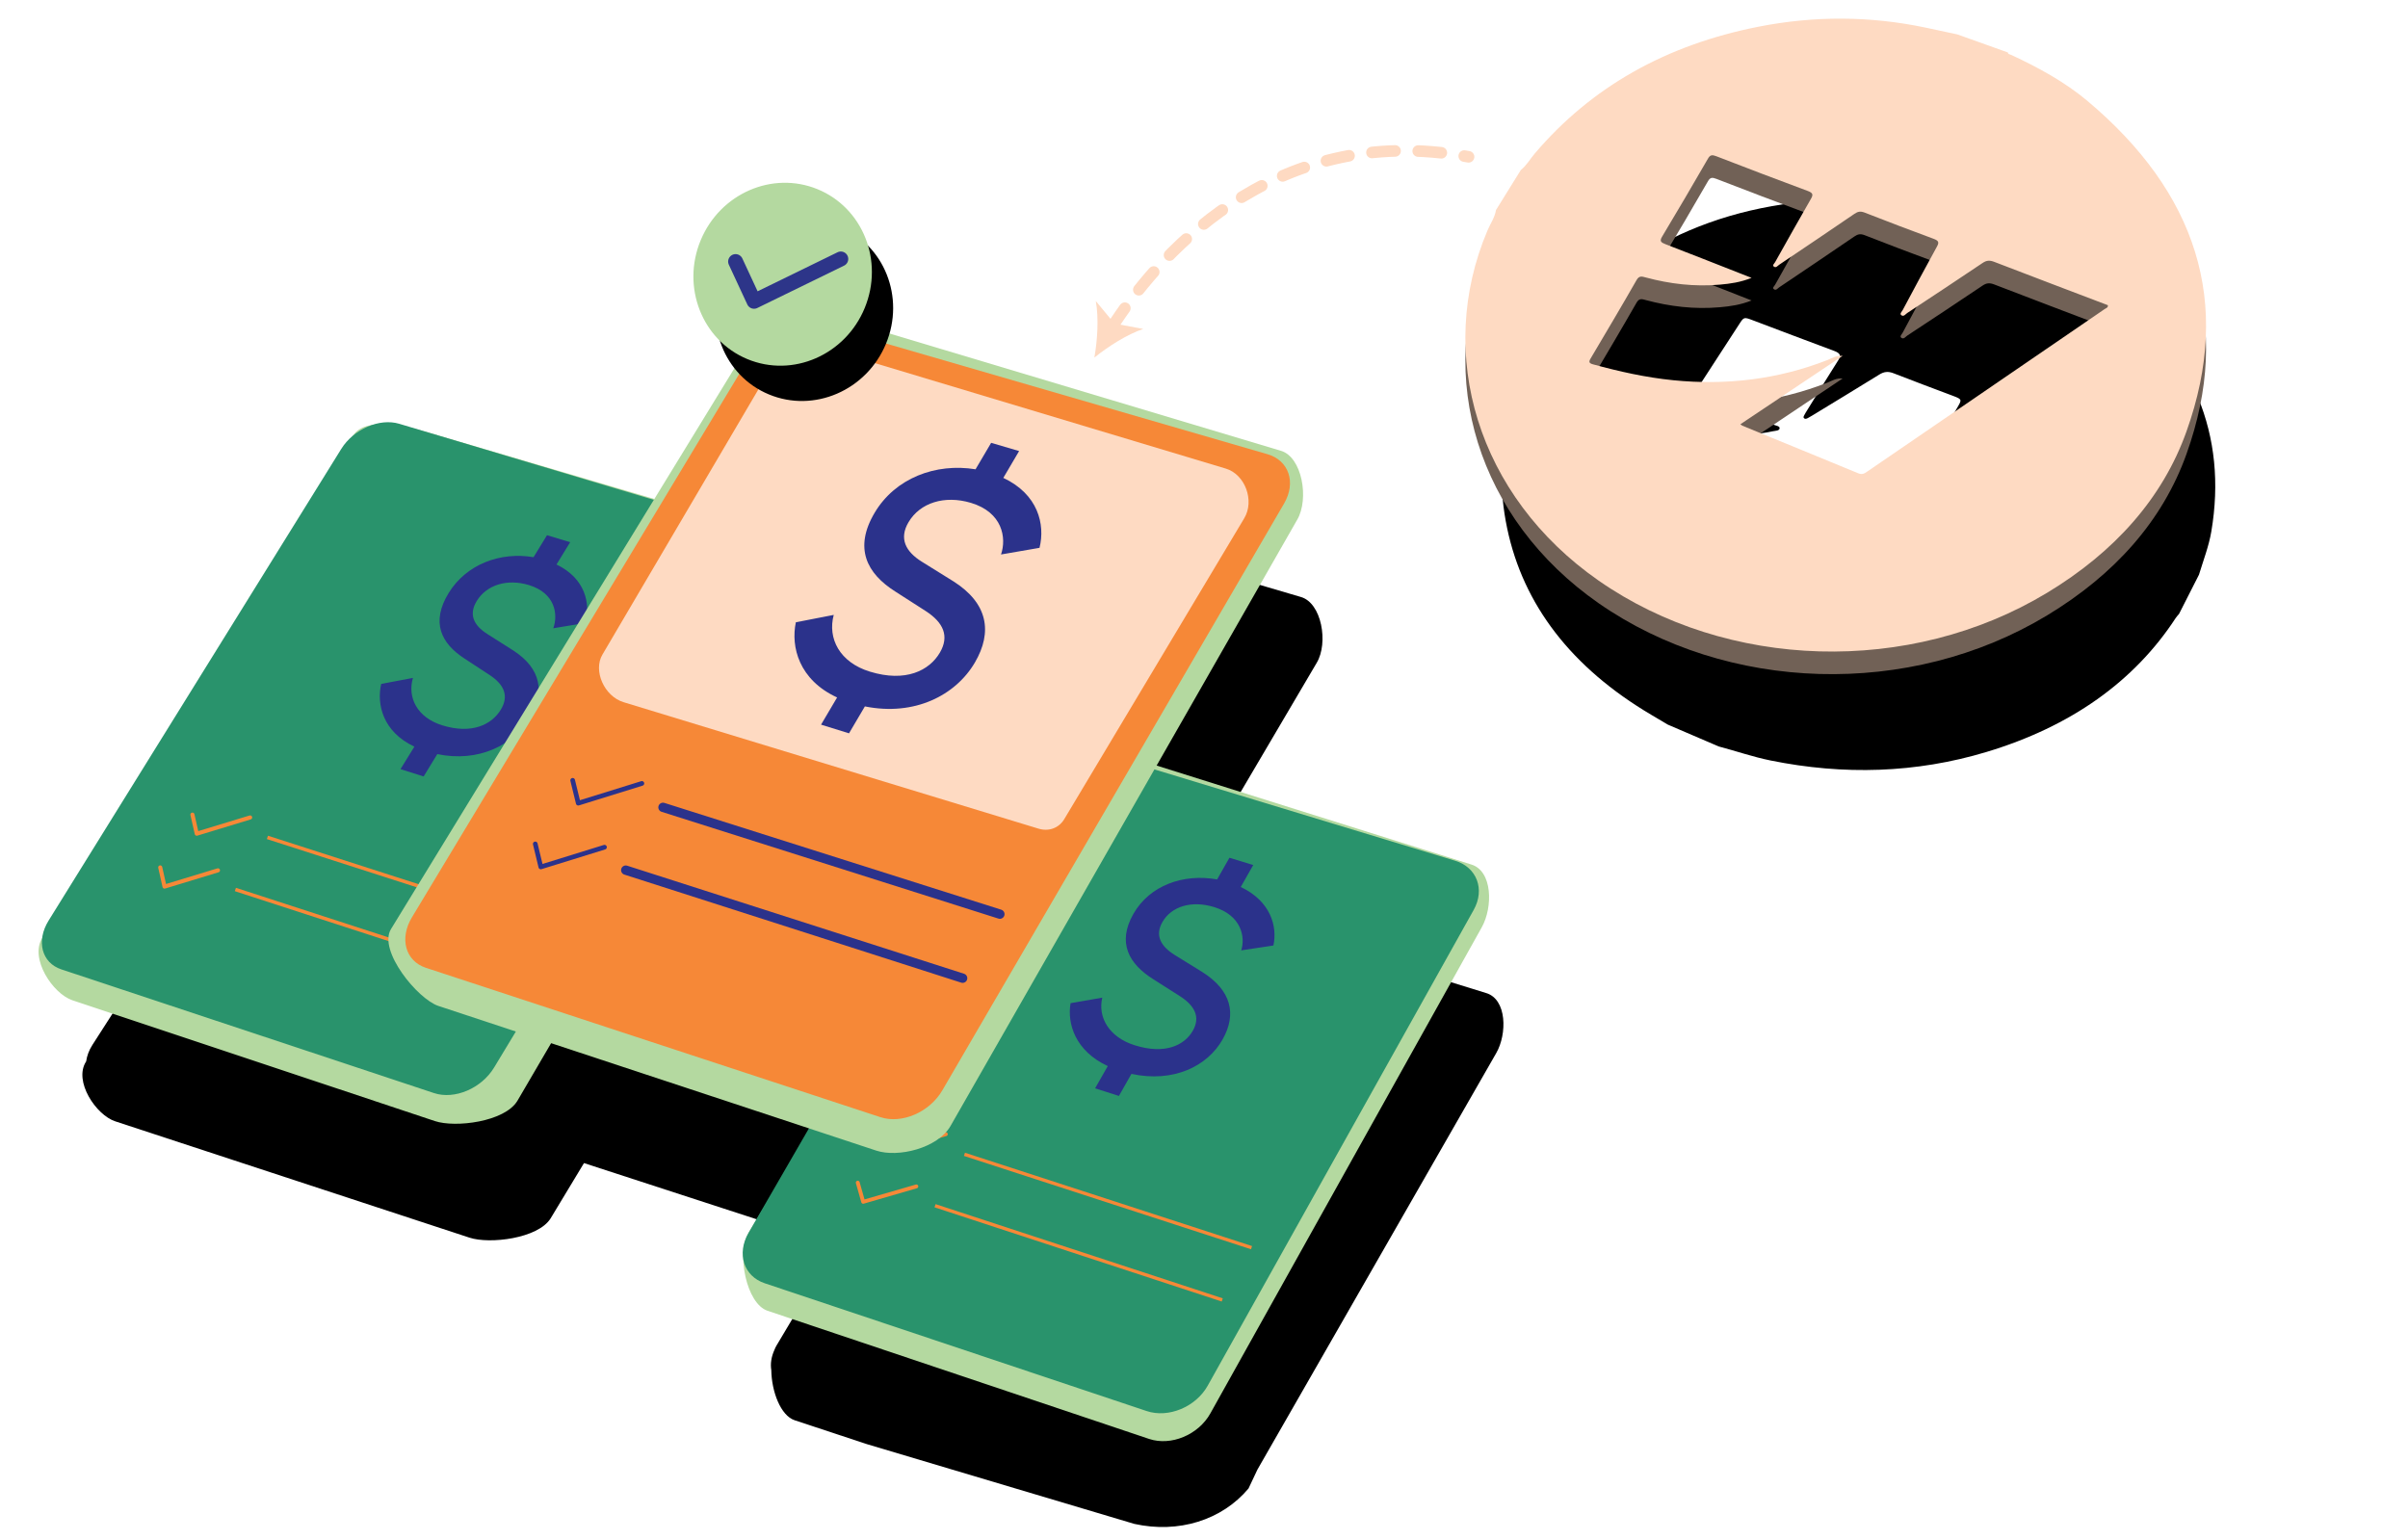 <?xml version="1.0" encoding="utf-8"?>
<!-- Generator: Adobe Illustrator 27.8.1, SVG Export Plug-In . SVG Version: 6.00 Build 0)  -->
<svg version="1.1" id="Layer_1" xmlns="http://www.w3.org/2000/svg" xmlns:xlink="http://www.w3.org/1999/xlink" x="0px" y="0px"
	 viewBox="0 0 629.68 402.65" style="enable-background:new 0 0 629.68 402.65;" xml:space="preserve">
<style type="text/css">
	.st0{fill:none;stroke:#FEDAC2;stroke-width:3.029;stroke-linecap:round;stroke-linejoin:round;stroke-dasharray:6.057,6.057;}
	.st1{fill:#FEDAC2;}
	.st2{fill:#716156;}
	.st3{fill:#B4D9A0;}
	.st4{fill:#29936C;}
	.st5{fill:#2B328B;}
	.st6{fill:none;stroke:#F68837;stroke-width:0.877;stroke-miterlimit:10;}
	.st7{fill:none;stroke:#F68837;stroke-width:1.013;stroke-linecap:round;stroke-linejoin:round;stroke-miterlimit:10;}
	.st8{fill:none;stroke:#F68837;stroke-width:0.923;stroke-miterlimit:10;}
	.st9{fill:none;stroke:#F68837;stroke-width:1.067;stroke-linecap:round;stroke-linejoin:round;stroke-miterlimit:10;}
	.st10{fill:#F68837;}
	.st11{fill:none;stroke:#2B328B;stroke-width:2.443;stroke-linecap:round;stroke-linejoin:round;stroke-miterlimit:10;}
	.st12{fill:none;stroke:#2B328B;stroke-width:1.221;stroke-linecap:round;stroke-linejoin:round;stroke-miterlimit:10;}
	.st13{fill:none;stroke:#2D3589;stroke-width:3.891;stroke-linecap:round;stroke-linejoin:round;stroke-miterlimit:10;}
</style>
<g>
	<g>
		<path class="st0" d="M290.74,85.61c10.85-16.91,41.24-54.29,93.28-44.6"/>
		<g>
			<path class="st1" d="M286.17,93.52c3.56-2.89,8.61-6.11,12.78-7.49l-7.53-1.41l-4.88-5.9C287.35,83.03,286.98,89.01,286.17,93.52
				z"/>
		</g>
	</g>
</g>
<g>
	<path d="M575.02,150.3c-1.73,3.4-3.47,6.83-5.22,10.27c-0.28,0.34-0.61,0.66-0.84,1.02c-10.84,16.62-27.4,28.41-49.52,35.07
		c-18.41,5.54-37.34,6.11-56.46,2.22c-4.64-0.94-9.04-2.48-13.56-3.67c-4.45-1.91-8.88-3.81-13.3-5.71
		c-1.43-0.85-2.86-1.7-4.29-2.54c-20.9-12.35-33.51-28.76-37.72-48.82c-4.32-20.57,1.14-39.33,16.29-55.65
		c20.81-22.43,48.81-32.2,83.39-30.11c22.47,1.35,41.98,8.81,57.94,21.92c21.79,17.9,30.78,39.49,26.52,64.71
		C577.6,142.84,576.17,146.52,575.02,150.3z M488.71,130.83c-0.63,0.91-1.77,1.35-2.73,1.93c-6.98,4.25-14.04,8.49-21.13,12.79
		c-1.69,1.02-1.68,1.19,0.13,1.93c8.81,3.58,17.71,7.16,26.65,10.82c1.39,0.57,2.44,0.52,3.68-0.25
		c19.75-12.35,39.16-24.43,58.18-36.29c1.93-1.2,1.9-1.34-0.39-2.21c-8.57-3.24-17.11-6.42-25.52-9.68
		c-1.66-0.64-2.78-0.47-4.15,0.36c-5.89,3.62-11.89,7.18-17.91,10.78c-0.54,0.32-1.16,1.06-1.87,0.57c-0.67-0.46,0.08-1.1,0.37-1.6
		c2.66-4.61,5.34-9.16,7.98-13.69c1.04-1.78,0.98-1.9-1.23-2.74c-5.22-1.98-10.45-3.9-15.58-5.92c-1.48-0.58-2.52-0.44-3.77,0.33
		c-5.77,3.58-11.64,7.12-17.53,10.71c-0.39,0.24-0.78,0.47-1.18,0.68c-0.25,0.13-0.56,0.27-0.85,0.11
		c-0.38-0.21-0.24-0.52-0.11-0.78c0.23-0.45,0.49-0.88,0.76-1.31c2.75-4.44,5.44-8.86,8.21-13.2c0.77-1.21,0.47-1.82-1.09-2.4
		c-7.21-2.67-14.33-5.39-21.43-8.07c-2.09-0.79-2.22-0.76-3.26,0.85c-3.54,5.45-7.11,10.95-10.72,16.51
		c-1.22,1.88-1.2,1.92,1.24,2.87c6.1,2.38,12.24,4.76,18.4,7.17c0.57,0.22,1.55,0.33,1.5,0.9c-0.07,0.69-1.12,0.64-1.78,0.78
		c-2.01,0.45-4.07,0.7-6.16,0.8c-6.01,0.27-11.81-0.5-17.46-1.95c-1.11-0.29-2.2-0.64-2.97,0.56c-3.79,5.87-7.64,11.79-11.53,17.78
		c-0.52,0.8-0.37,1.3,0.74,1.59c2.52,0.65,4.98,1.44,7.53,2.02c18.04,4.09,35.95,3.96,53.32-2.64
		C487.51,130.76,487.99,130.4,488.71,130.83z"/>
	<path class="st2" d="M511.84,14.91c4.39,1.57,8.79,3.14,13.21,4.72c0,0.47,0.54,0.49,0.89,0.65c7.16,3.32,14.02,7.09,19.86,11.98
		c28.46,23.89,38.05,52.65,25.95,86.49c-6.25,17.49-18.83,31.55-36.45,42.19c-35.96,21.72-83.69,20.2-117.27-3.19
		c-31.69-22.08-42.79-59.27-29.06-91.57c0.76-1.78,1.94-3.46,2.22-5.34c2.18-3.51,4.34-6.99,6.5-10.47
		c1.55-1.26,2.43-2.89,3.65-4.32c14.81-17.4,34.28-28.4,58.57-33.17c14.52-2.85,29.04-2.8,43.52,0.23
		C506.22,13.71,509.03,14.31,511.84,14.91z M481.84,98.98c-8.84,5.91-17.74,11.86-26.74,17.88c0.32,0.23,0.4,0.33,0.52,0.38
		c10.02,4.11,20.14,8.24,30.31,12.45c1,0.41,1.58,0.07,2.29-0.42c21.01-14.39,41.72-28.55,62.12-42.52
		c0.36-0.25,0.96-0.38,0.86-1.02c-9.97-3.79-19.89-7.55-29.7-11.33c-1.21-0.47-2.02-0.42-3.07,0.29c-6.5,4.38-13.09,8.72-19.7,13.08
		c-0.45,0.3-0.91,1.06-1.57,0.55c-0.46-0.36,0.16-0.91,0.39-1.33c2.98-5.58,5.94-11.12,8.95-16.59c0.58-1.05,0.51-1.53-0.86-2.03
		c-6.08-2.23-12.09-4.54-18.04-6.86c-1.09-0.42-1.78-0.29-2.68,0.33c-6.5,4.44-13.07,8.87-19.68,13.31
		c-0.39,0.26-0.82,0.93-1.41,0.46c-0.43-0.34,0.15-0.78,0.35-1.14c3.12-5.56,6.21-11.07,9.35-16.52c0.59-1.03,0.67-1.55-0.79-2.09
		c-8.06-2.99-16.02-6.03-23.91-9.08c-1.11-0.43-1.63-0.4-2.22,0.64c-3.9,6.76-7.89,13.57-11.99,20.4c-0.7,1.17-0.28,1.5,0.88,1.95
		c6.55,2.52,13.1,5.11,19.7,7.7c0.83,0.33,1.66,0.65,2.83,1.11c-2.89,1.16-5.58,1.53-8.27,1.77c-6.68,0.59-13.13-0.19-19.38-1.87
		c-0.95-0.25-1.72-0.56-2.41,0.65c-3.9,6.82-7.95,13.65-12.04,20.55c-0.51,0.85-0.43,1.23,0.65,1.52
		c6.82,1.86,13.73,3.43,20.97,4.15c13.89,1.39,27.34-0.22,40.27-5.26C479.05,99.58,480.21,98.83,481.84,98.98z"/>
	<path class="st1" d="M511.84,9c4.39,1.57,8.79,3.14,13.21,4.72c0,0.47,0.54,0.49,0.89,0.65c7.16,3.32,14.02,7.09,19.86,11.98
		c28.46,23.89,38.05,52.65,25.95,86.49c-6.25,17.49-18.83,31.55-36.45,42.19c-35.96,21.72-83.69,20.2-117.27-3.19
		c-31.69-22.08-42.79-59.27-29.06-91.57c0.76-1.78,1.94-3.46,2.22-5.34c2.18-3.51,4.34-6.99,6.5-10.47
		c1.55-1.26,2.43-2.89,3.65-4.32c14.81-17.4,34.28-28.4,58.57-33.17c14.52-2.85,29.04-2.8,43.52,0.23
		C506.22,7.79,509.03,8.4,511.84,9z M481.84,93.07c-8.84,5.91-17.74,11.86-26.74,17.88c0.32,0.23,0.4,0.33,0.52,0.38
		c10.02,4.11,20.14,8.24,30.31,12.45c1,0.41,1.58,0.07,2.29-0.42c21.01-14.39,41.72-28.55,62.12-42.52
		c0.36-0.25,0.96-0.38,0.86-1.02c-9.97-3.79-19.89-7.55-29.7-11.33c-1.21-0.47-2.02-0.42-3.07,0.29c-6.5,4.38-13.09,8.72-19.7,13.08
		c-0.45,0.3-0.91,1.06-1.57,0.55c-0.46-0.36,0.16-0.91,0.39-1.33c2.98-5.58,5.94-11.12,8.95-16.59c0.58-1.05,0.51-1.53-0.86-2.03
		c-6.08-2.23-12.09-4.54-18.04-6.86c-1.09-0.42-1.78-0.29-2.68,0.33c-6.5,4.44-13.07,8.87-19.68,13.31
		c-0.39,0.26-0.82,0.93-1.41,0.46c-0.43-0.34,0.15-0.78,0.35-1.14c3.12-5.56,6.21-11.07,9.35-16.52c0.59-1.03,0.67-1.55-0.79-2.09
		c-8.06-2.99-16.02-6.03-23.91-9.08c-1.11-0.43-1.63-0.4-2.22,0.64c-3.9,6.76-7.89,13.57-11.99,20.4c-0.7,1.17-0.28,1.5,0.88,1.95
		c6.55,2.52,13.1,5.11,19.7,7.7c0.83,0.33,1.66,0.65,2.83,1.11c-2.89,1.16-5.58,1.53-8.27,1.77c-6.68,0.59-13.13-0.19-19.38-1.87
		c-0.95-0.25-1.72-0.56-2.41,0.65c-3.9,6.82-7.95,13.65-12.04,20.55c-0.51,0.85-0.43,1.23,0.65,1.52
		c6.82,1.86,13.73,3.43,20.97,4.15c13.89,1.39,27.34-0.22,40.27-5.26C479.05,93.67,480.21,92.92,481.84,93.07z"/>
</g>
<g>
	<g>
		<path d="M388.58,259.69l-80.45-24.88l36.19-61.48c3.09-5.16,1.32-15.69-4.19-17.22l-109.56-32.27
			c-5.22-1.46-18.48-6.83-21.63-1.77l-29.01,45.86l-58.12-16.82l-7.01-2.06c-2.18-0.64-4.65-0.44-7.03,0.35
			c-2.06,0.33-3.83,1.07-4.81,2.58l-0.01,0.01c-1.18,0.95-2.22,2.06-3.03,3.32L24.17,273.26c-0.93,1.45-1.44,2.91-1.64,4.32
			l-0.03,0.05c-3.31,5.12,2.61,13.97,7.63,15.62l92.66,30.43c5.27,1.73,17.88,0.23,21.18-5.03l8.74-14.48l65.97,21.47l-15.63,26.25
			c-0.22,0.36-0.4,0.76-0.56,1.18c-0.81,1.8-1.07,3.59-0.8,5.24c0.07,5.55,2.42,11.9,6.12,13.12l18.9,6.25l69.91,20.85
			c11.53,2.55,22.88-0.95,29.86-9.26l2.33-4.94l62.44-108.91C394.13,270.42,394.09,261.31,388.58,259.69z"/>
		<g>
			<path class="st3" d="M300.48,376.31l-99.81-33.53c-5.46-1.84-8.13-14.87-4.95-20.34l76.59-126.65c3-5.15,7.8-2.52,13.2-0.91
				l99.2,31.2c5.63,1.68,5.69,11.19,2.77,16.42l-70.99,127.16C313.37,375.25,306.2,378.23,300.48,376.31z"/>
			<path class="st4" d="M299.84,369.02l-99.87-33.42c-5.49-1.84-7.38-7.72-4.25-13.15l69.96-121.07c3.03-5.25,9.91-8.15,15.37-6.49
				l99.47,30.21c5.68,1.72,7.85,7.49,4.84,12.87l-69.54,124.4C312.71,367.95,305.54,370.93,299.84,369.02z"/>
			<g>
				<path class="st5" d="M289.68,278.8c-8.54-3.95-10.66-11.14-9.73-16.45l8.29-1.44c-1.21,5.06,1.7,10.3,8.42,12.43
					c8.03,2.55,13.12-0.01,15.27-3.81c2-3.53,0.55-6.51-3.48-9.07l-6.81-4.33c-6.51-4.07-9.55-9.62-5.25-17.15
					c4.25-7.44,13.06-10.58,21.88-8.99l3.22-5.67l6.22,1.91l-3.26,5.74c7.77,3.68,9.63,10.23,8.54,15.3l-8.41,1.27
					c1.12-3.62-0.05-9.14-7.06-11.31c-5.86-1.81-11.19-0.25-13.57,3.93c-1.99,3.49-0.41,6.33,3.25,8.6l7.17,4.43
					c7.66,4.83,9.06,11.05,5.34,17.63c-3.96,7.01-12.82,11.4-23.85,9.03l-3.27,5.76l-6.23-1.99L289.68,278.8z"/>
			</g>
			<line class="st6" x1="252.2" y1="301.88" x2="327.27" y2="326.29"/>
			<line class="st6" x1="244.51" y1="315.32" x2="319.61" y2="339.96"/>
			<polyline class="st7" points="232.02,295.66 233.45,300.64 247.33,296.61 			"/>
			<polyline class="st7" points="224.3,309.29 225.72,314.3 239.62,310.27 			"/>
		</g>
		<g>
			<path class="st3" d="M113.7,293.18L18.95,261.6c-5.14-1.71-11.25-10.93-7.91-16.27l81.28-131.41c3.16-5.07,14.14-2.43,19.24-0.94
				l95.18,28c5.33,1.56,7.2,12.62,4.08,17.78l-75.54,129.16C131.93,293.4,119.08,294.98,113.7,293.18z"/>
			<path class="st4" d="M113.48,285.86l-97.42-32.34c-5.17-1.71-6.66-7.43-3.35-12.77l76.53-123.35c3.21-5.17,9.99-8.12,15.16-6.57
				l97.42,29.11c5.37,1.61,7.14,7.21,3.93,12.53l-76.53,126.69C125.91,284.65,118.86,287.65,113.48,285.86z"/>
			<g>
				<path class="st5" d="M108.36,195.26c-8.23-3.85-9.91-11.05-8.68-16.4l8.3-1.57c-1.49,5.11,1.09,10.34,7.62,12.38
					c7.8,2.45,12.99-0.2,15.35-4.06c2.18-3.58,0.93-6.55-2.92-9.08l-6.5-4.26c-6.21-4-8.9-9.54-4.21-17.18
					c4.64-7.56,13.56-10.84,22.2-9.37l3.52-5.75l6.05,1.83l-3.57,5.83c7.48,3.59,8.95,10.15,7.57,15.28l-8.41,1.4
					c1.32-3.66,0.48-9.2-6.34-11.29c-5.7-1.74-11.08-0.08-13.67,4.15c-2.17,3.55-0.78,6.38,2.72,8.61l6.85,4.35
					c7.31,4.75,8.33,10.99,4.26,17.66c-4.33,7.11-13.36,11.66-24.15,9.43l-3.57,5.84l-6.05-1.91L108.36,195.26z"/>
			</g>
			<line class="st8" x1="69.93" y1="219" x2="142.83" y2="242.46"/>
			<line class="st8" x1="61.55" y1="232.62" x2="134.45" y2="256.31"/>
			<polyline class="st9" points="50.32,213.04 51.45,218.03 65.41,213.78 			"/>
			<polyline class="st9" points="41.9,226.85 43.02,231.86 57,227.61 			"/>
		</g>
		<g>
			<path class="st3" d="M229.14,300.91l-114.51-37.84c-5.39-1.78-15.8-14.44-12.4-20.08l98.31-160.56c3.2-5.31,16.8,0.3,22.14,1.82
				l112.21,33.62c5.63,1.6,7.48,12.61,4.34,18.02L248.54,294.5C245.16,300.31,234.83,302.79,229.14,300.91z"/>
			<path class="st10" d="M230.21,292.16L111.36,253.1c-5.35-1.76-6.98-7.67-3.64-13.2l89.57-148.72c3.21-5.33,10.13-8.39,15.48-6.83
				l118.66,34.43c5.6,1.62,7.56,7.39,4.36,12.89l-89.38,153.49C243.08,290.87,235.82,294.01,230.21,292.16z"/>
			<path class="st1" d="M210.77,89.55l109.78,33c5.04,1.51,7.57,8.38,4.82,12.97l-47.07,78.7c-1.39,2.33-4.04,3.31-6.73,2.49
				l-108.5-33.07c-5.05-1.54-8.03-8.21-5.54-12.45l46.47-79.03C205.41,89.74,208.03,88.73,210.77,89.55z"/>
			<g>
				<path class="st5" d="M218.9,182.4c-9.96-4.58-12.15-13.22-10.79-19.66l9.91-1.93c-1.66,6.15,1.55,12.41,9.43,14.83
					c9.42,2.9,15.59-0.31,18.32-4.96c2.53-4.31,0.95-7.88-3.72-10.89l-7.9-5.07c-7.55-4.76-10.9-11.4-5.45-20.6
					c5.38-9.09,15.99-13.09,26.4-11.39l4.08-6.92l7.31,2.15l-4.13,7.02c9.07,4.26,11,12.13,9.47,18.29l-10.07,1.74
					c1.5-4.4,0.35-11.05-7.89-13.51c-6.88-2.05-13.29-0.03-16.3,5.07c-2.52,4.27-0.78,7.66,3.47,10.32l8.33,5.18
					c8.89,5.66,10.27,13.15,5.55,21.2c-5.03,8.57-15.76,14.09-28.76,11.47l-4.15,7.04l-7.31-2.27L218.9,182.4z"/>
			</g>
			<line class="st11" x1="173.37" y1="211.14" x2="261.46" y2="239.07"/>
			<line class="st11" x1="163.63" y1="227.56" x2="251.72" y2="255.82"/>
			<polyline class="st12" points="149.75,204.07 151.21,210.05 167.85,204.88 			"/>
			<polyline class="st12" points="139.97,220.7 141.42,226.72 158.07,221.56 			"/>
		</g>
	</g>
	<g>
		<path d="M231.67,89.92c-5.08,12.2-18.8,18.13-30.6,13.23c-11.76-4.88-17.13-18.65-12.03-30.76c5.09-12.07,18.69-17.97,30.43-13.19
			C231.25,64.01,236.73,77.75,231.67,89.92z"/>
		<path class="st3" d="M226.13,80.52c-5.06,12.33-18.83,18.33-30.71,13.39c-11.84-4.93-17.28-18.85-12.19-31.09
			c5.07-12.21,18.73-18.18,30.55-13.34C225.62,54.33,231.18,68.22,226.13,80.52z"/>
		<polyline class="st13" points="192.35,68.4 197.18,78.8 219.87,67.72 		"/>
	</g>
</g>
</svg>
